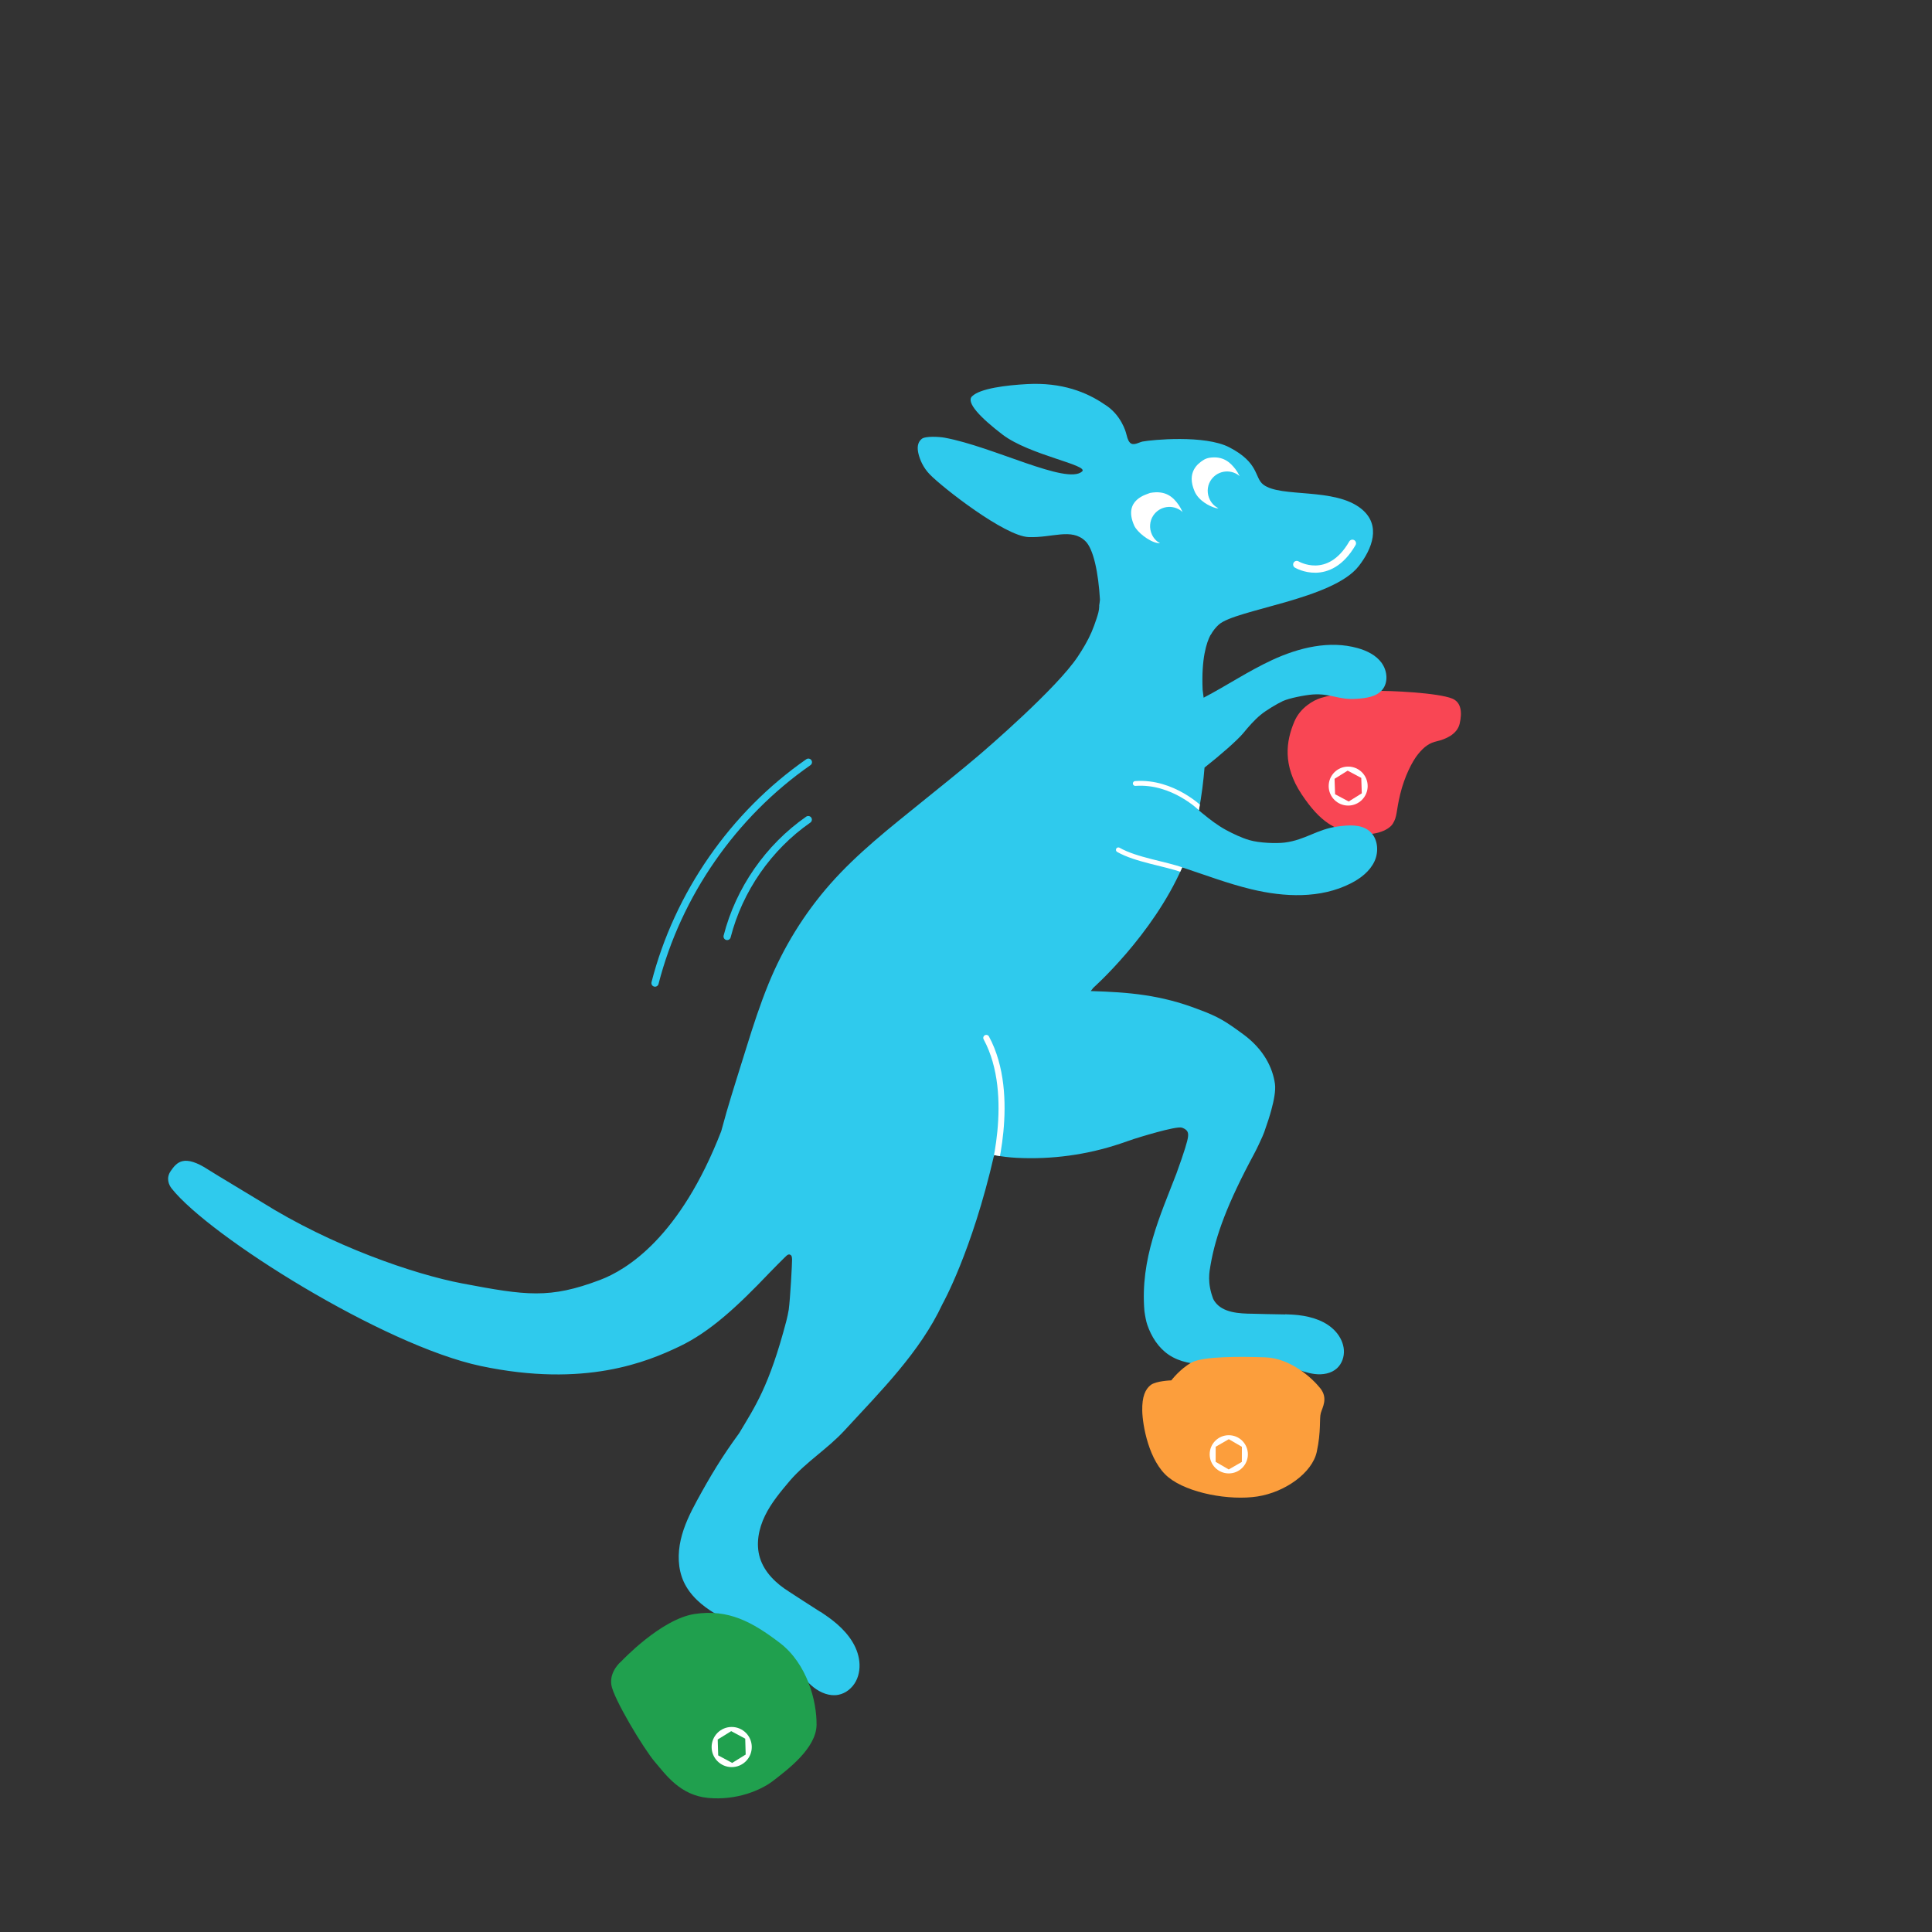 <?xml version="1.0" encoding="UTF-8"?>
<svg xmlns="http://www.w3.org/2000/svg" xmlns:xlink="http://www.w3.org/1999/xlink" id="Ebene_1" data-name="Ebene 1" viewBox="0 0 800 800">
  <rect x="0" y="0" width="800" height="800" fill="#333333" stroke="none"/>
  <defs>
    <style>
      .cls-1 {
        stroke-width: 2.5px;
      }

      .cls-1, .cls-2, .cls-3, .cls-4, .cls-5 {
        fill: none;
      }

      .cls-1, .cls-3, .cls-4 {
        stroke: #fff;
      }

      .cls-1, .cls-3, .cls-4, .cls-5 {
        stroke-linecap: round;
        stroke-linejoin: round;
      }

      .cls-6 {
        fill: #fff;
      }

      .cls-7 {
        fill: #fc9e3c;
      }

      .cls-3, .cls-5 {
        stroke-width: 3px;
      }

      .cls-8 {
        clip-path: url(#clippath-1);
      }

      .cls-4 {
        stroke-width: 2px;
      }

      .cls-9 {
        fill: #2fcaed;
      }

      .cls-10 {
        fill: #20a04e;
      }

      .cls-5 {
        stroke: #2fcaed;
      }

      .cls-11 {
        clip-path: url(#clippath-2);
      }

      .cls-12 {
        fill: #f94654;
      }

      .cls-13 {
        clip-path: url(#clippath);
      }
    </style>
    <clipPath id="clippath">
      <path class="cls-2" d="M572.14,274.52c-2.33-3.22-6.12-5.08-9.95-6.15-11.73-3.3-24.39-.19-35.45,4.94-9.78,4.53-18.79,10.6-28.34,15.59-.13-1.17-.27-2.28-.42-3.27,0,0,0,0,0,0-.58-12.98,1.65-19.65,3.27-22.72.02,0,.04.01.06.02.97-1.76,2.16-3.23,3.41-4.33,7.06-6.23,47.14-10.39,57.88-24.16,5.58-7.15,9.44-16.91,1.19-23.67-11.06-9.07-33.4-4.54-40.67-10.1-3.78-2.89-1.58-8.96-14.07-15.44-10.17-5.28-32.23-3.11-35.96-2.39,0,0-.01,0-.02,0-1.55.34-3.85,1.92-5.23.4-.96-1.06-1.18-2.65-1.61-4.07-.03-.11-1.94-7.48-8.84-11.7-.02-.01-.04-.02-.06-.03-7.31-5.04-17.65-9.17-31.97-8.4-8.56.46-19.56,1.77-22.88,5.09-2.56,2.55,3.62,8.93,12.63,15.81,11.19,8.55,35.98,12.62,32.95,15.3-6.37,5.64-36.78-10.31-56.92-14-2.16-.4-7.99-.76-9.5.51-1.86,1.55-1.88,3.88-1.3,6.23.59,2.37,1.87,5.59,4.69,8.49,5.29,5.44,30.98,25.53,40.86,25.92,9.88.39,17.7-3.85,23.48,1.61,3.46,3.26,5.46,13.34,6.1,24.32-.07.81-.19,1.6-.32,2.38,0,.12.02.23.02.36-.02,1.76-.59,3.51-1.14,5.17-.62,1.87-1.27,3.72-2.05,5.52-1.55,3.57-3.55,6.91-5.7,10.15-8.69,13.09-19.97,24.54-32.14,34.4-2.71,3.23-6.27,5.83-9.66,8.28-7.71,5.59-15.23,11.37-22.63,17.37-13.23,10.72-26.77,21.28-38.07,34.1-10.79,12.24-19.4,26.24-25.56,41.34-3.49,8.55-6.35,17.34-9.08,26.16-2.79,9.02-5.71,18.02-8.34,27.08-.75,2.59-1.46,5.19-2.16,7.79-17.05,43.94-39.08,57.38-50.22,61.59-20.84,7.87-30.54,6.45-56.98,1.44-20.09-3.81-54.25-15.58-83.2-33.77-2.34-1.47-19.5-11.71-21.82-13.23-10.3-6.76-13.24-3.13-15.72.43-2.09,3-.72,5.85.34,7.2,15.74,19.94,87.9,65.08,128.05,73.56,43.18,9.12,69.06-1.81,82.26-8.11,12.59-6.01,23.81-16.36,37.31-30.53h0s6.86-7.06,7.4-7.34c.54-.28.85-.31,1.31,0,.36.24.57.54.61,1.91.03,1.35-.75,16.12-1.38,20.74-.28,1.59-.6,3.17-1,4.7-7.12,27.14-12.99,35.45-19.51,46.42,0,0,0,0,0,0-7.24,9.9-11.98,17.82-17.51,27.97-2.81,5.15-5.4,10.48-6.7,16.2-1.3,5.72-1.22,11.9,1.18,17.24,2.58,5.74,7.6,10.06,13.01,13.28,5.41,3.21,11.32,5.5,16.91,8.41.35.18.7.38,1.05.57,0,0,2.78,1.44,5.41,3.51,3.56,3.02,6.88,6.31,9.89,9.88,2.39,2.83,4.62,5.85,7.52,8.15,2.9,2.3,6.66,3.84,10.3,3.14,3.12-.6,5.81-2.84,7.28-5.66,1.47-2.82,1.79-6.16,1.24-9.29-1.14-6.47-5.74-11.84-10.93-15.88-.96-.75-1.94-1.45-2.93-2.14,0,0,0,0,0,0,0,0-.08-.05-.21-.14-.62-.43-1.24-.85-1.86-1.27-.02.01-.05.02-.07.03-3.72-2.39-11.16-7.15-12.86-8.3-5.4-3.38-10.31-8.04-12.16-14.11-1.74-5.72-.51-12.01,2.11-17.39s6.51-10,10.37-14.57h0c6.86-7.89,15.61-13.17,22.6-20.78,15.01-16.31,31.21-32.38,40.51-52.27h0s12.21-21.65,21.4-61.71c3.11.6,6.24.97,9.29,1.13,14.5.75,29.14-1.24,42.91-5.85,1.86-.62,3.72-1.29,5.59-1.92,1.09-.35,17.64-5.58,20.03-4.71,2.47.91,2.66,2.17,2.47,3.8-.18,1.63-1.46,6.02-4.83,15.28-6.57,17.14-15.06,35.2-13.22,56.87,0,0,0,0,0,0,.31,2.23.7,4.24,1.19,5.67,1.67,4.89,4.57,9.48,8.84,12.38,4.58,3.12,10.34,4.04,15.88,3.95,5.54-.09,11.03-1.1,16.56-1.49.35-.02.7-.04,1.05-.06,0,0,2.75-.2,5.68.13,4.06.62,8.07,1.56,11.97,2.84,3.1,1.02,6.16,2.25,9.4,2.64,3.24.39,6.77-.19,9.17-2.39,2.06-1.89,3.05-4.81,2.85-7.6-.2-2.79-1.5-5.44-3.36-7.54-3.84-4.33-9.77-6.22-15.52-6.87-1.06-.12-2.12-.19-3.19-.25,0,0,0,0,0,0,0,0-.08,0-.22,0-.66-.03-1.32-.07-1.98-.09-.01.02-.03.04-.04.06-3.89-.07-11.67-.21-13.47-.29-5.61-.05-12.39-.41-15.63-4.97-.26-.37-.49-.76-.69-1.15,0,0,0,0,0,0-2.57-6.73-1.58-11.31-1.12-13.98,2.1-12.21,6.93-25.47,18.19-46.36,1.01-1.87,2.52-5.15,3.31-6.92.57-1.29.98-2.43,1.31-3.5.72-2.02,1.61-4.7,2.37-7.49h0c1.08-3.95,1.88-8.1,1.5-10.81-.93-6.61-4.55-14.25-13.18-20.57-6.79-4.97-10.04-7.23-18.59-10.31,0,0,0,0,0,0-15.52-6.02-28.96-7.07-44.1-7.54-.14,0-.28,0-.42,0,.37-.46.73-.92,1.08-1.37,0,0,24.49-21.71,36.81-49.85,9.53,3.13,18.92,6.72,28.67,9.06,13.64,3.29,28.63,3.93,41.13-2.44,4.08-2.08,7.93-5.03,9.84-9.19,1.91-4.16,1.35-9.67-2.21-12.55-3.49-2.83-8.52-2.41-12.98-1.83-8.57,1.1-13.38,5.56-21.95,6.66-3.55.46-10.61.19-14.71-1.01-3.16-.92-6.74-2.63-9.59-4.16-3.52-1.9-6.72-4.37-9.8-6.9-.5-.41-1-.82-1.5-1.24,1.17-6.32,1.9-12.24,2.34-17.73,6.61-5.21,13.67-11.38,16.07-14.3,2.2-2.68,4.5-5.33,7.17-7.55,2.16-1.79,6.58-4.47,9.17-5.68,2.63-1.23,9.31-2.52,12.41-2.74,7.48-.52,10.58,2.32,18.06,1.8,3.9-.27,8.25-.76,10.74-3.77,2.54-3.06,2.07-7.85-.26-11.07Z"></path>
    </clipPath>
    <clipPath id="clippath-1">
      <path class="cls-2" d="M572.14,274.52c-2.33-3.22-6.12-5.08-9.95-6.15-11.73-3.3-24.39-.19-35.45,4.94-9.78,4.53-18.79,10.6-28.34,15.59-.13-1.17-.27-2.28-.42-3.27,0,0,0,0,0,0-.58-12.98,1.65-19.65,3.27-22.72.02,0,.04.01.06.02.97-1.76,2.16-3.23,3.41-4.33,7.06-6.23,47.14-10.39,57.88-24.16,5.58-7.15,9.44-16.91,1.19-23.67-11.06-9.07-33.4-4.54-40.67-10.1-3.78-2.89-1.58-8.96-14.07-15.44-10.17-5.28-32.23-3.11-35.96-2.39,0,0-.01,0-.02,0-1.55.34-3.85,1.92-5.23.4-.96-1.06-1.18-2.65-1.61-4.07-.03-.11-1.94-7.48-8.84-11.7-.02-.01-.04-.02-.06-.03-7.31-5.04-17.65-9.17-31.97-8.4-8.56.46-19.56,1.77-22.88,5.09-2.56,2.55,3.62,8.93,12.63,15.81,11.19,8.55,35.98,12.62,32.95,15.3-6.37,5.64-36.78-10.31-56.92-14-2.16-.4-7.99-.76-9.5.51-1.86,1.55-1.88,3.88-1.3,6.23.59,2.37,1.87,5.59,4.69,8.49,5.29,5.44,30.98,25.53,40.86,25.92,9.88.39,17.7-3.85,23.48,1.61,3.46,3.26,5.46,13.34,6.1,24.32-.07.81-.19,1.6-.32,2.38,0,.12.02.23.02.36-.02,1.76-.59,3.51-1.14,5.17-.62,1.87-1.27,3.72-2.05,5.52-1.55,3.57-3.55,6.91-5.7,10.15-8.69,13.09-19.97,24.54-32.14,34.4-2.71,3.23-6.27,5.83-9.66,8.28-7.71,5.59-15.23,11.37-22.63,17.37-13.23,10.72-26.77,21.28-38.07,34.1-10.79,12.24-19.4,26.24-25.56,41.34-3.49,8.55-6.35,17.34-9.08,26.16-2.79,9.02-5.71,18.02-8.34,27.08-.75,2.59-1.46,5.19-2.16,7.79-17.05,43.94-39.08,57.38-50.22,61.59-20.84,7.87-30.54,6.45-56.98,1.44-20.09-3.81-54.25-15.58-83.2-33.77-2.34-1.47-19.5-11.71-21.82-13.23-10.3-6.76-13.24-3.13-15.72.43-2.09,3-.72,5.85.34,7.2,15.74,19.94,87.9,65.08,128.05,73.56,43.18,9.12,69.06-1.81,82.26-8.11,12.59-6.01,23.81-16.36,37.31-30.53h0s6.86-7.06,7.4-7.34c.54-.28.85-.31,1.31,0,.36.24.57.54.61,1.91.03,1.35-.75,16.12-1.38,20.74-.28,1.59-.6,3.17-1,4.7-7.12,27.14-12.99,35.45-19.51,46.42,0,0,0,0,0,0-7.24,9.9-11.98,17.82-17.51,27.97-2.81,5.15-5.4,10.48-6.7,16.2-1.3,5.72-1.22,11.9,1.18,17.24,2.58,5.74,7.6,10.06,13.01,13.28,5.41,3.21,11.32,5.5,16.91,8.41.35.18.7.38,1.05.57,0,0,2.78,1.44,5.41,3.51,3.56,3.02,6.88,6.31,9.89,9.88,2.39,2.83,4.62,5.85,7.52,8.15,2.9,2.3,6.66,3.84,10.3,3.14,3.12-.6,5.81-2.84,7.28-5.66,1.47-2.82,1.79-6.16,1.24-9.29-1.14-6.47-5.74-11.84-10.93-15.88-.96-.75-1.94-1.45-2.93-2.14,0,0,0,0,0,0,0,0-.08-.05-.21-.14-.62-.43-1.24-.85-1.86-1.27-.02.01-.05.02-.07.03-3.72-2.39-11.16-7.15-12.86-8.3-5.4-3.38-10.31-8.04-12.16-14.11-1.74-5.72-.51-12.01,2.11-17.39s6.51-10,10.37-14.57h0c6.86-7.89,15.61-13.17,22.6-20.78,15.01-16.31,31.21-32.38,40.51-52.27h0s12.21-21.65,21.4-61.71c3.11.6,6.24.97,9.29,1.13,14.5.75,29.14-1.24,42.91-5.85,1.86-.62,3.72-1.29,5.59-1.92,1.09-.35,17.64-5.58,20.03-4.71,2.47.91,2.66,2.17,2.47,3.8-.18,1.63-1.46,6.02-4.83,15.28-6.57,17.14-15.06,35.2-13.22,56.87,0,0,0,0,0,0,.31,2.23.7,4.24,1.19,5.67,1.67,4.89,4.57,9.48,8.84,12.38,4.58,3.12,10.34,4.04,15.88,3.95,5.54-.09,11.03-1.1,16.56-1.49.35-.02.7-.04,1.05-.06,0,0,2.75-.2,5.68.13,4.06.62,8.07,1.56,11.97,2.84,3.1,1.02,6.16,2.25,9.4,2.64,3.24.39,6.77-.19,9.17-2.39,2.06-1.89,3.05-4.81,2.85-7.6-.2-2.79-1.5-5.44-3.36-7.54-3.84-4.33-9.77-6.22-15.52-6.87-1.06-.12-2.12-.19-3.19-.25,0,0,0,0,0,0,0,0-.08,0-.22,0-.66-.03-1.32-.07-1.98-.09-.01.02-.03.04-.04.06-3.89-.07-11.67-.21-13.47-.29-5.61-.05-12.39-.41-15.63-4.97-.26-.37-.49-.76-.69-1.15,0,0,0,0,0,0-2.57-6.73-1.58-11.31-1.12-13.98,2.1-12.21,6.93-25.47,18.19-46.36,1.01-1.87,2.52-5.15,3.31-6.92.57-1.29.98-2.43,1.31-3.5.72-2.02,1.61-4.7,2.37-7.49h0c1.08-3.95,1.88-8.1,1.5-10.81-.93-6.61-4.55-14.25-13.18-20.57-6.79-4.97-10.04-7.23-18.59-10.31,0,0,0,0,0,0-15.52-6.02-28.96-7.07-44.1-7.54-.14,0-.28,0-.42,0,.37-.46.73-.92,1.08-1.37,0,0,24.49-21.71,36.81-49.85,9.53,3.13,18.92,6.72,28.67,9.06,13.64,3.29,28.63,3.93,41.13-2.44,4.08-2.08,7.93-5.03,9.84-9.19,1.91-4.16,1.35-9.67-2.21-12.55-3.49-2.83-8.52-2.41-12.98-1.83-8.57,1.1-13.38,5.56-21.95,6.66-3.55.46-10.61.19-14.71-1.01-3.16-.92-6.74-2.63-9.59-4.16-3.52-1.9-6.72-4.37-9.8-6.9-.5-.41-1-.82-1.5-1.24,1.17-6.32,1.9-12.24,2.34-17.73,6.61-5.21,13.67-11.38,16.07-14.3,2.2-2.68,4.5-5.33,7.17-7.55,2.16-1.79,6.58-4.47,9.17-5.68,2.63-1.23,9.31-2.52,12.41-2.74,7.48-.52,10.58,2.32,18.06,1.8,3.9-.27,8.25-.76,10.74-3.77,2.54-3.06,2.07-7.85-.26-11.07Z"></path>
    </clipPath>
    <clipPath id="clippath-2">
      <path class="cls-2" d="M572.14,274.52c-2.33-3.22-6.12-5.08-9.95-6.15-11.73-3.3-24.39-.19-35.45,4.94-9.78,4.53-18.79,10.6-28.34,15.59-.13-1.17-.27-2.28-.42-3.27,0,0,0,0,0,0-.58-12.98,1.65-19.65,3.27-22.72.02,0,.04.01.06.02.97-1.76,2.16-3.23,3.41-4.33,7.06-6.23,47.14-10.39,57.88-24.16,5.58-7.15,9.44-16.91,1.19-23.67-11.06-9.07-33.4-4.54-40.67-10.1-3.78-2.89-1.58-8.96-14.07-15.44-10.17-5.28-32.23-3.11-35.96-2.39,0,0-.01,0-.02,0-1.55.34-3.85,1.92-5.23.4-.96-1.06-1.18-2.65-1.61-4.07-.03-.11-1.94-7.48-8.84-11.7-.02-.01-.04-.02-.06-.03-7.31-5.04-17.65-9.17-31.97-8.4-8.56.46-19.56,1.77-22.88,5.09-2.56,2.55,3.62,8.93,12.63,15.81,11.19,8.55,35.98,12.62,32.95,15.3-6.37,5.64-36.78-10.31-56.92-14-2.16-.4-7.99-.76-9.5.51-1.86,1.55-1.88,3.88-1.3,6.23.59,2.37,1.87,5.59,4.69,8.49,5.29,5.44,30.98,25.53,40.86,25.92,9.88.39,17.7-3.85,23.48,1.61,3.46,3.26,5.46,13.34,6.1,24.32-.07.81-.19,1.6-.32,2.38,0,.12.02.23.02.36-.02,1.76-.59,3.51-1.14,5.17-.62,1.87-1.27,3.72-2.05,5.52-1.55,3.57-3.55,6.91-5.7,10.15-8.69,13.09-19.97,24.54-32.14,34.4-2.71,3.23-6.27,5.83-9.66,8.28-7.71,5.59-15.23,11.37-22.63,17.37-13.23,10.72-26.77,21.28-38.07,34.1-10.79,12.24-19.4,26.24-25.56,41.34-3.49,8.55-6.35,17.34-9.08,26.16-2.79,9.02-5.71,18.02-8.34,27.08-.75,2.59-1.46,5.19-2.16,7.79-17.05,43.94-39.08,57.38-50.22,61.59-20.84,7.87-30.54,6.45-56.98,1.44-20.09-3.81-54.25-15.58-83.2-33.77-2.34-1.47-19.5-11.71-21.82-13.23-10.3-6.76-13.24-3.13-15.72.43-2.09,3-.72,5.85.34,7.2,15.74,19.94,87.9,65.08,128.05,73.56,43.18,9.12,69.06-1.81,82.26-8.11,12.59-6.01,23.81-16.36,37.31-30.53h0s6.86-7.06,7.4-7.34c.54-.28.85-.31,1.31,0,.36.24.57.54.61,1.91.03,1.35-.75,16.12-1.38,20.74-.28,1.59-.6,3.17-1,4.7-7.12,27.14-12.99,35.45-19.51,46.42,0,0,0,0,0,0-7.24,9.9-11.98,17.82-17.51,27.97-2.81,5.15-5.4,10.48-6.7,16.2-1.3,5.72-1.22,11.9,1.18,17.24,2.58,5.74,7.6,10.06,13.01,13.28,5.41,3.21,11.32,5.5,16.91,8.41.35.18.7.38,1.05.57,0,0,2.78,1.44,5.41,3.51,3.56,3.02,6.88,6.31,9.89,9.88,2.39,2.83,4.62,5.85,7.52,8.15,2.9,2.3,6.66,3.84,10.3,3.14,3.12-.6,5.81-2.84,7.28-5.66,1.47-2.82,1.79-6.16,1.24-9.29-1.14-6.47-5.74-11.84-10.93-15.88-.96-.75-1.94-1.45-2.93-2.14,0,0,0,0,0,0,0,0-.08-.05-.21-.14-.62-.43-1.24-.85-1.86-1.27-.02.01-.05.02-.07.03-3.72-2.39-11.16-7.15-12.86-8.3-5.4-3.38-10.31-8.04-12.16-14.11-1.74-5.72-.51-12.01,2.11-17.39s6.51-10,10.37-14.57h0c6.86-7.89,15.61-13.17,22.6-20.78,15.01-16.31,31.21-32.38,40.51-52.27h0s12.21-21.65,21.4-61.71c3.11.6,6.24.97,9.29,1.13,14.5.75,29.14-1.24,42.91-5.85,1.86-.62,3.72-1.29,5.59-1.92,1.09-.35,17.64-5.58,20.03-4.71,2.47.91,2.66,2.17,2.47,3.8-.18,1.63-1.46,6.02-4.83,15.28-6.57,17.14-15.06,35.2-13.22,56.87,0,0,0,0,0,0,.31,2.23.7,4.24,1.19,5.67,1.67,4.89,4.57,9.48,8.84,12.38,4.58,3.12,10.34,4.04,15.88,3.95,5.54-.09,11.03-1.1,16.56-1.49.35-.02.7-.04,1.05-.06,0,0,2.75-.2,5.68.13,4.06.62,8.07,1.56,11.97,2.84,3.1,1.02,6.16,2.25,9.4,2.64,3.24.39,6.77-.19,9.17-2.39,2.06-1.89,3.05-4.81,2.85-7.6-.2-2.79-1.5-5.44-3.36-7.54-3.84-4.33-9.77-6.22-15.52-6.87-1.06-.12-2.12-.19-3.19-.25,0,0,0,0,0,0,0,0-.08,0-.22,0-.66-.03-1.32-.07-1.98-.09-.01.02-.03.04-.04.06-3.89-.07-11.67-.21-13.47-.29-5.61-.05-12.39-.41-15.63-4.97-.26-.37-.49-.76-.69-1.15,0,0,0,0,0,0-2.57-6.73-1.58-11.31-1.12-13.98,2.1-12.21,6.93-25.47,18.19-46.36,1.01-1.87,2.52-5.15,3.31-6.92.57-1.29.98-2.43,1.31-3.5.72-2.02,1.61-4.7,2.37-7.49h0c1.08-3.95,1.88-8.1,1.5-10.81-.93-6.61-4.55-14.25-13.18-20.57-6.79-4.97-10.04-7.23-18.59-10.31,0,0,0,0,0,0-15.52-6.02-28.96-7.07-44.1-7.54-.14,0-.28,0-.42,0,.37-.46.73-.92,1.08-1.37,0,0,24.49-21.71,36.81-49.85,9.53,3.13,18.92,6.72,28.67,9.06,13.64,3.29,28.63,3.93,41.13-2.44,4.08-2.08,7.93-5.03,9.84-9.19,1.91-4.16,1.35-9.67-2.21-12.55-3.49-2.83-8.52-2.41-12.98-1.83-8.57,1.1-13.38,5.56-21.95,6.66-3.55.46-10.61.19-14.71-1.01-3.16-.92-6.74-2.63-9.59-4.16-3.52-1.9-6.72-4.37-9.8-6.9-.5-.41-1-.82-1.5-1.24,1.17-6.32,1.9-12.24,2.34-17.73,6.61-5.21,13.67-11.38,16.07-14.3,2.2-2.68,4.5-5.33,7.17-7.55,2.16-1.79,6.58-4.47,9.17-5.68,2.63-1.23,9.31-2.52,12.41-2.74,7.48-.52,10.58,2.32,18.06,1.8,3.9-.27,8.25-.76,10.74-3.77,2.54-3.06,2.07-7.85-.26-11.07Z"></path>
    </clipPath>
  </defs>
  <path class="cls-12" d="M546.94,289.02c-2.88.85-8.44,3.85-10.94,9.69-3.48,8.14-4.98,18.14,2.92,30.1,7.91,11.96,14.06,14.77,21.73,16.22,7.67,1.45,14.13-.93,16.05-3.9,1.92-2.97,1.37-5.22,3.11-12.34,1.74-7.13,4.86-13.41,7.39-16.52,2.53-3.11,4.66-4.64,7.9-5.38s8.26-2.7,9.32-7.25c1.05-4.55.72-8.8-3.08-10.37-5.85-2.42-26.04-3.36-31.92-3.16-10.06.35-16.56,1.15-22.49,2.9Z"></path>
  <g>
    <circle class="cls-6" cx="558.25" cy="325.5" r="8.07"></circle>
    <polygon class="cls-12" points="558.47 331.88 563.89 328.5 563.67 322.11 558.03 319.11 552.61 322.49 552.83 328.88 558.47 331.88"></polygon>
  </g>
  <path class="cls-9" d="M572.14,274.52c-2.33-3.22-6.12-5.08-9.95-6.15-11.73-3.3-24.39-.19-35.45,4.94-9.78,4.53-18.79,10.6-28.34,15.59-.13-1.17-.27-2.28-.42-3.27,0,0,0,0,0,0-.58-12.98,1.65-19.65,3.27-22.72.02,0,.04.01.06.02.97-1.76,2.16-3.23,3.41-4.33,7.06-6.23,47.14-10.39,57.88-24.16,5.58-7.15,9.44-16.91,1.19-23.67-11.06-9.07-33.4-4.54-40.67-10.1-3.78-2.89-1.58-8.96-14.07-15.44-10.17-5.28-32.23-3.11-35.96-2.39,0,0-.01,0-.02,0-1.55.34-3.85,1.92-5.23.4-.96-1.06-1.18-2.65-1.61-4.07-.03-.11-1.94-7.48-8.84-11.7-.02-.01-.04-.02-.06-.03-7.31-5.04-17.65-9.17-31.97-8.4-8.56.46-19.56,1.77-22.88,5.09-2.56,2.55,3.62,8.93,12.63,15.81,11.19,8.55,35.98,12.62,32.95,15.3-6.37,5.64-36.78-10.31-56.92-14-2.16-.4-7.99-.76-9.5.51-1.86,1.55-1.88,3.88-1.3,6.23.59,2.37,1.87,5.59,4.69,8.49,5.29,5.44,30.98,25.53,40.86,25.92,9.88.39,17.7-3.85,23.48,1.61,3.46,3.26,5.46,13.34,6.1,24.32-.07.81-.19,1.6-.32,2.38,0,.12.02.23.02.36-.02,1.76-.59,3.51-1.14,5.17-.62,1.87-1.27,3.72-2.05,5.52-1.55,3.57-3.55,6.91-5.7,10.15-8.69,13.09-37.6,38-41.46,41.27-7.26,6.16-15.57,12.79-22.97,18.78-13.23,10.72-26.77,21.28-38.07,34.1-10.79,12.24-19.4,26.24-25.56,41.34-3.49,8.55-6.35,17.34-9.08,26.16-2.79,9.02-5.71,18.02-8.34,27.08-.75,2.59-1.46,5.19-2.16,7.79-17.05,43.94-39.08,57.38-50.22,61.59-20.84,7.87-30.54,6.45-56.98,1.44-20.09-3.81-54.25-15.58-83.2-33.77-2.34-1.47-19.5-11.71-21.82-13.23-10.3-6.76-13.24-3.13-15.72.43-2.09,3-.72,5.85.34,7.2,15.74,19.94,87.9,65.08,128.05,73.56,43.18,9.12,69.06-1.81,82.26-8.11,12.59-6.01,23.81-16.36,37.31-30.53h0s6.86-7.06,7.4-7.34c.54-.28.85-.31,1.31,0,.36.24.57.54.61,1.91.03,1.35-.75,16.12-1.38,20.74-.28,1.59-.6,3.17-1,4.7-7.12,27.14-12.99,35.45-19.51,46.42,0,0,0,0,0,0-7.24,9.9-11.98,17.82-17.51,27.97-2.81,5.15-5.4,10.48-6.7,16.2-1.3,5.72-1.22,11.9,1.18,17.24,2.58,5.74,7.6,10.06,13.01,13.28,5.41,3.21,11.32,5.5,16.91,8.41.35.18.7.38,1.05.57,0,0,2.78,1.44,5.41,3.51,3.56,3.02,6.88,6.31,9.89,9.88,2.39,2.83,4.62,5.85,7.52,8.15,2.9,2.3,6.66,3.84,10.3,3.14,3.12-.6,5.81-2.84,7.28-5.66,1.47-2.82,1.79-6.16,1.24-9.29-1.14-6.47-5.74-11.84-10.93-15.88-.96-.75-1.94-1.45-2.93-2.14,0,0,0,0,0,0,0,0-.08-.05-.21-.14-.62-.43-1.24-.85-1.86-1.27-.02.01-.05.02-.07.03-3.72-2.39-11.16-7.15-12.86-8.3-5.4-3.38-10.31-8.04-12.16-14.11-1.74-5.72-.51-12.01,2.11-17.39s6.51-10,10.37-14.57h0c6.86-7.89,15.61-13.17,22.6-20.78,15.01-16.31,31.21-32.38,40.51-52.27h0s12.21-21.65,21.4-61.71c3.11.6,6.24.97,9.29,1.13,14.5.75,29.14-1.24,42.91-5.85,1.86-.62,3.72-1.29,5.59-1.92,1.09-.35,17.64-5.58,20.03-4.71,2.47.91,2.66,2.17,2.47,3.8-.18,1.63-1.46,6.02-4.83,15.28-6.57,17.14-15.06,35.2-13.22,56.87,0,0,0,0,0,0,.31,2.23.7,4.24,1.19,5.67,1.67,4.89,4.57,9.48,8.84,12.38,4.58,3.12,10.34,4.04,15.88,3.95,5.54-.09,11.03-1.1,16.56-1.49.35-.02.7-.04,1.05-.06,0,0,2.75-.2,5.68.13,4.06.62,8.07,1.56,11.97,2.84,3.1,1.02,6.16,2.25,9.4,2.64,3.24.39,6.77-.19,9.17-2.39,2.06-1.89,3.05-4.81,2.85-7.6-.2-2.79-1.5-5.44-3.36-7.54-3.84-4.33-9.77-6.22-15.52-6.87-1.06-.12-2.12-.19-3.19-.25,0,0,0,0,0,0,0,0-.08,0-.22,0-.66-.03-1.32-.07-1.98-.09-.01.02-.03.04-.04.06-3.89-.07-11.67-.21-13.47-.29-5.61-.05-12.39-.41-15.63-4.97-.26-.37-.49-.76-.69-1.15,0,0,0,0,0,0-2.57-6.73-1.58-11.31-1.12-13.98,2.1-12.21,6.93-25.47,18.19-46.36,1.01-1.87,2.52-5.15,3.31-6.92.57-1.29.98-2.43,1.31-3.5.72-2.02,1.61-4.7,2.37-7.49h0c1.08-3.95,1.88-8.1,1.5-10.81-.93-6.61-4.55-14.25-13.18-20.57-6.79-4.97-10.04-7.23-18.59-10.31,0,0,0,0,0,0-15.52-6.02-28.96-7.07-44.1-7.54-.14,0-.28,0-.42,0,.37-.46.73-.92,1.08-1.37,0,0,24.49-21.71,36.81-49.85,9.53,3.13,18.92,6.72,28.67,9.06,13.64,3.29,28.63,3.93,41.13-2.44,4.08-2.08,7.93-5.03,9.84-9.19,1.91-4.16,1.35-9.67-2.21-12.55-3.49-2.83-8.52-2.41-12.98-1.83-8.57,1.1-13.38,5.56-21.95,6.66-3.55.46-10.61.19-14.71-1.01-3.16-.92-6.74-2.63-9.59-4.16-3.52-1.9-6.72-4.37-9.8-6.9-.5-.41-1-.82-1.5-1.24,1.17-6.32,1.9-12.24,2.34-17.73,6.61-5.21,13.67-11.38,16.07-14.3,2.2-2.68,4.5-5.33,7.17-7.55,2.16-1.79,6.58-4.47,9.17-5.68,2.63-1.23,9.31-2.52,12.41-2.74,7.48-.52,10.58,2.32,18.06,1.8,3.9-.27,8.25-.76,10.74-3.77,2.54-3.06,2.07-7.85-.26-11.07Z"></path>
  <path class="cls-7" d="M484.99,571.58s-6.31.21-8.5,1.92c-2.2,1.71-3.63,4.71-3.51,10.65.11,5.94,2.71,20.93,10.82,27.55,8.11,6.63,25.43,9.74,36.91,7.95,11.48-1.79,22.65-9.8,24.53-18.46,1.88-8.67,1.01-13.76,1.68-16.09.67-2.33,3.07-6.09-.19-10.21-3.26-4.12-12.24-12.49-22.82-12.85s-25.72-.45-30.5,2.15c-4.78,2.6-8.4,7.4-8.4,7.4Z"></path>
  <path class="cls-10" d="M257.21,687.96s-4.84,3.93-4.09,9.57c.75,5.63,13.51,26.75,18.04,32.03,4.53,5.28,10.44,13.85,22.11,14.93,11.66,1.08,21.8-3.11,27.12-7.28,5.32-4.17,17.62-13.16,17.73-22.98s-3.9-25.34-15.27-33.99c-11.38-8.65-21.19-14.04-35.2-11.93-14.01,2.11-30.44,19.67-30.44,19.67Z"></path>
  <g>
    <circle class="cls-6" cx="508.81" cy="602.2" r="7.91"></circle>
    <polygon class="cls-7" points="503.39 599.06 503.37 605.32 508.79 608.47 514.22 605.35 514.24 599.09 508.82 595.94 503.39 599.06"></polygon>
  </g>
  <g>
    <circle class="cls-6" cx="302.98" cy="723.41" r="8.31"></circle>
    <polygon class="cls-10" points="297.19 720.29 297.39 726.87 303.18 729.98 308.77 726.52 308.58 719.95 302.78 716.83 297.19 720.29"></polygon>
  </g>
  <g>
    <path class="cls-6" d="M489.39,211.77c.11.1.22.2.32.3-.56-1.21-1.14-2.26-1.61-2.93-2.25-3.23-5.35-6.23-11.85-5.03-1.19.57-11.39,2.68-6.62,13.48,1.2,2.73,6.15,6.68,9.76,7.29.23.04.55.09.95.08-1.36-.76-2.58-1.91-3.38-3.68-1.14-2.5-.96-5.48.56-7.77,2.7-4.07,8.24-4.78,11.88-1.74Z"></path>
    <path class="cls-6" d="M513,196.89c.12.09.23.19.34.29-.61-1.19-1.24-2.21-1.74-2.86-2.22-2.91-5.15-5.59-10.72-4.78-.92.14-1.82.47-2.6.97-2.24,1.44-7.1,5.01-3.6,13.01,1.63,3.74,5.99,6.12,8.88,6.89.23.06.56.07.95.04-1.37-.69-2.61-1.77-3.5-3.46-1.27-2.44-1.25-5.43.16-7.8,2.51-4.24,8.06-5.21,11.84-2.3Z"></path>
  </g>
  <path class="cls-3" d="M536.96,233.75s13.32,8.01,23.04-8.79"></path>
  <path class="cls-5" d="M334.68,339.39c-16.46,11.45-28.61,28.95-33.59,48.38"></path>
  <path class="cls-5" d="M334.73,315.61c-31.12,21.66-54.09,54.74-63.5,91.46"></path>
  <g class="cls-13">
    <path class="cls-4" d="M497.49,335.11s-11.68-11.82-27.39-10.69"></path>
  </g>
  <g class="cls-8">
    <path class="cls-4" d="M463.09,351.9c7.32,4.18,19.26,5.69,26.72,8.4"></path>
  </g>
  <g class="cls-11">
    <path class="cls-1" d="M410.31,489.31s11.1-35.5-1.91-59.54"></path>
  </g>
</svg>
